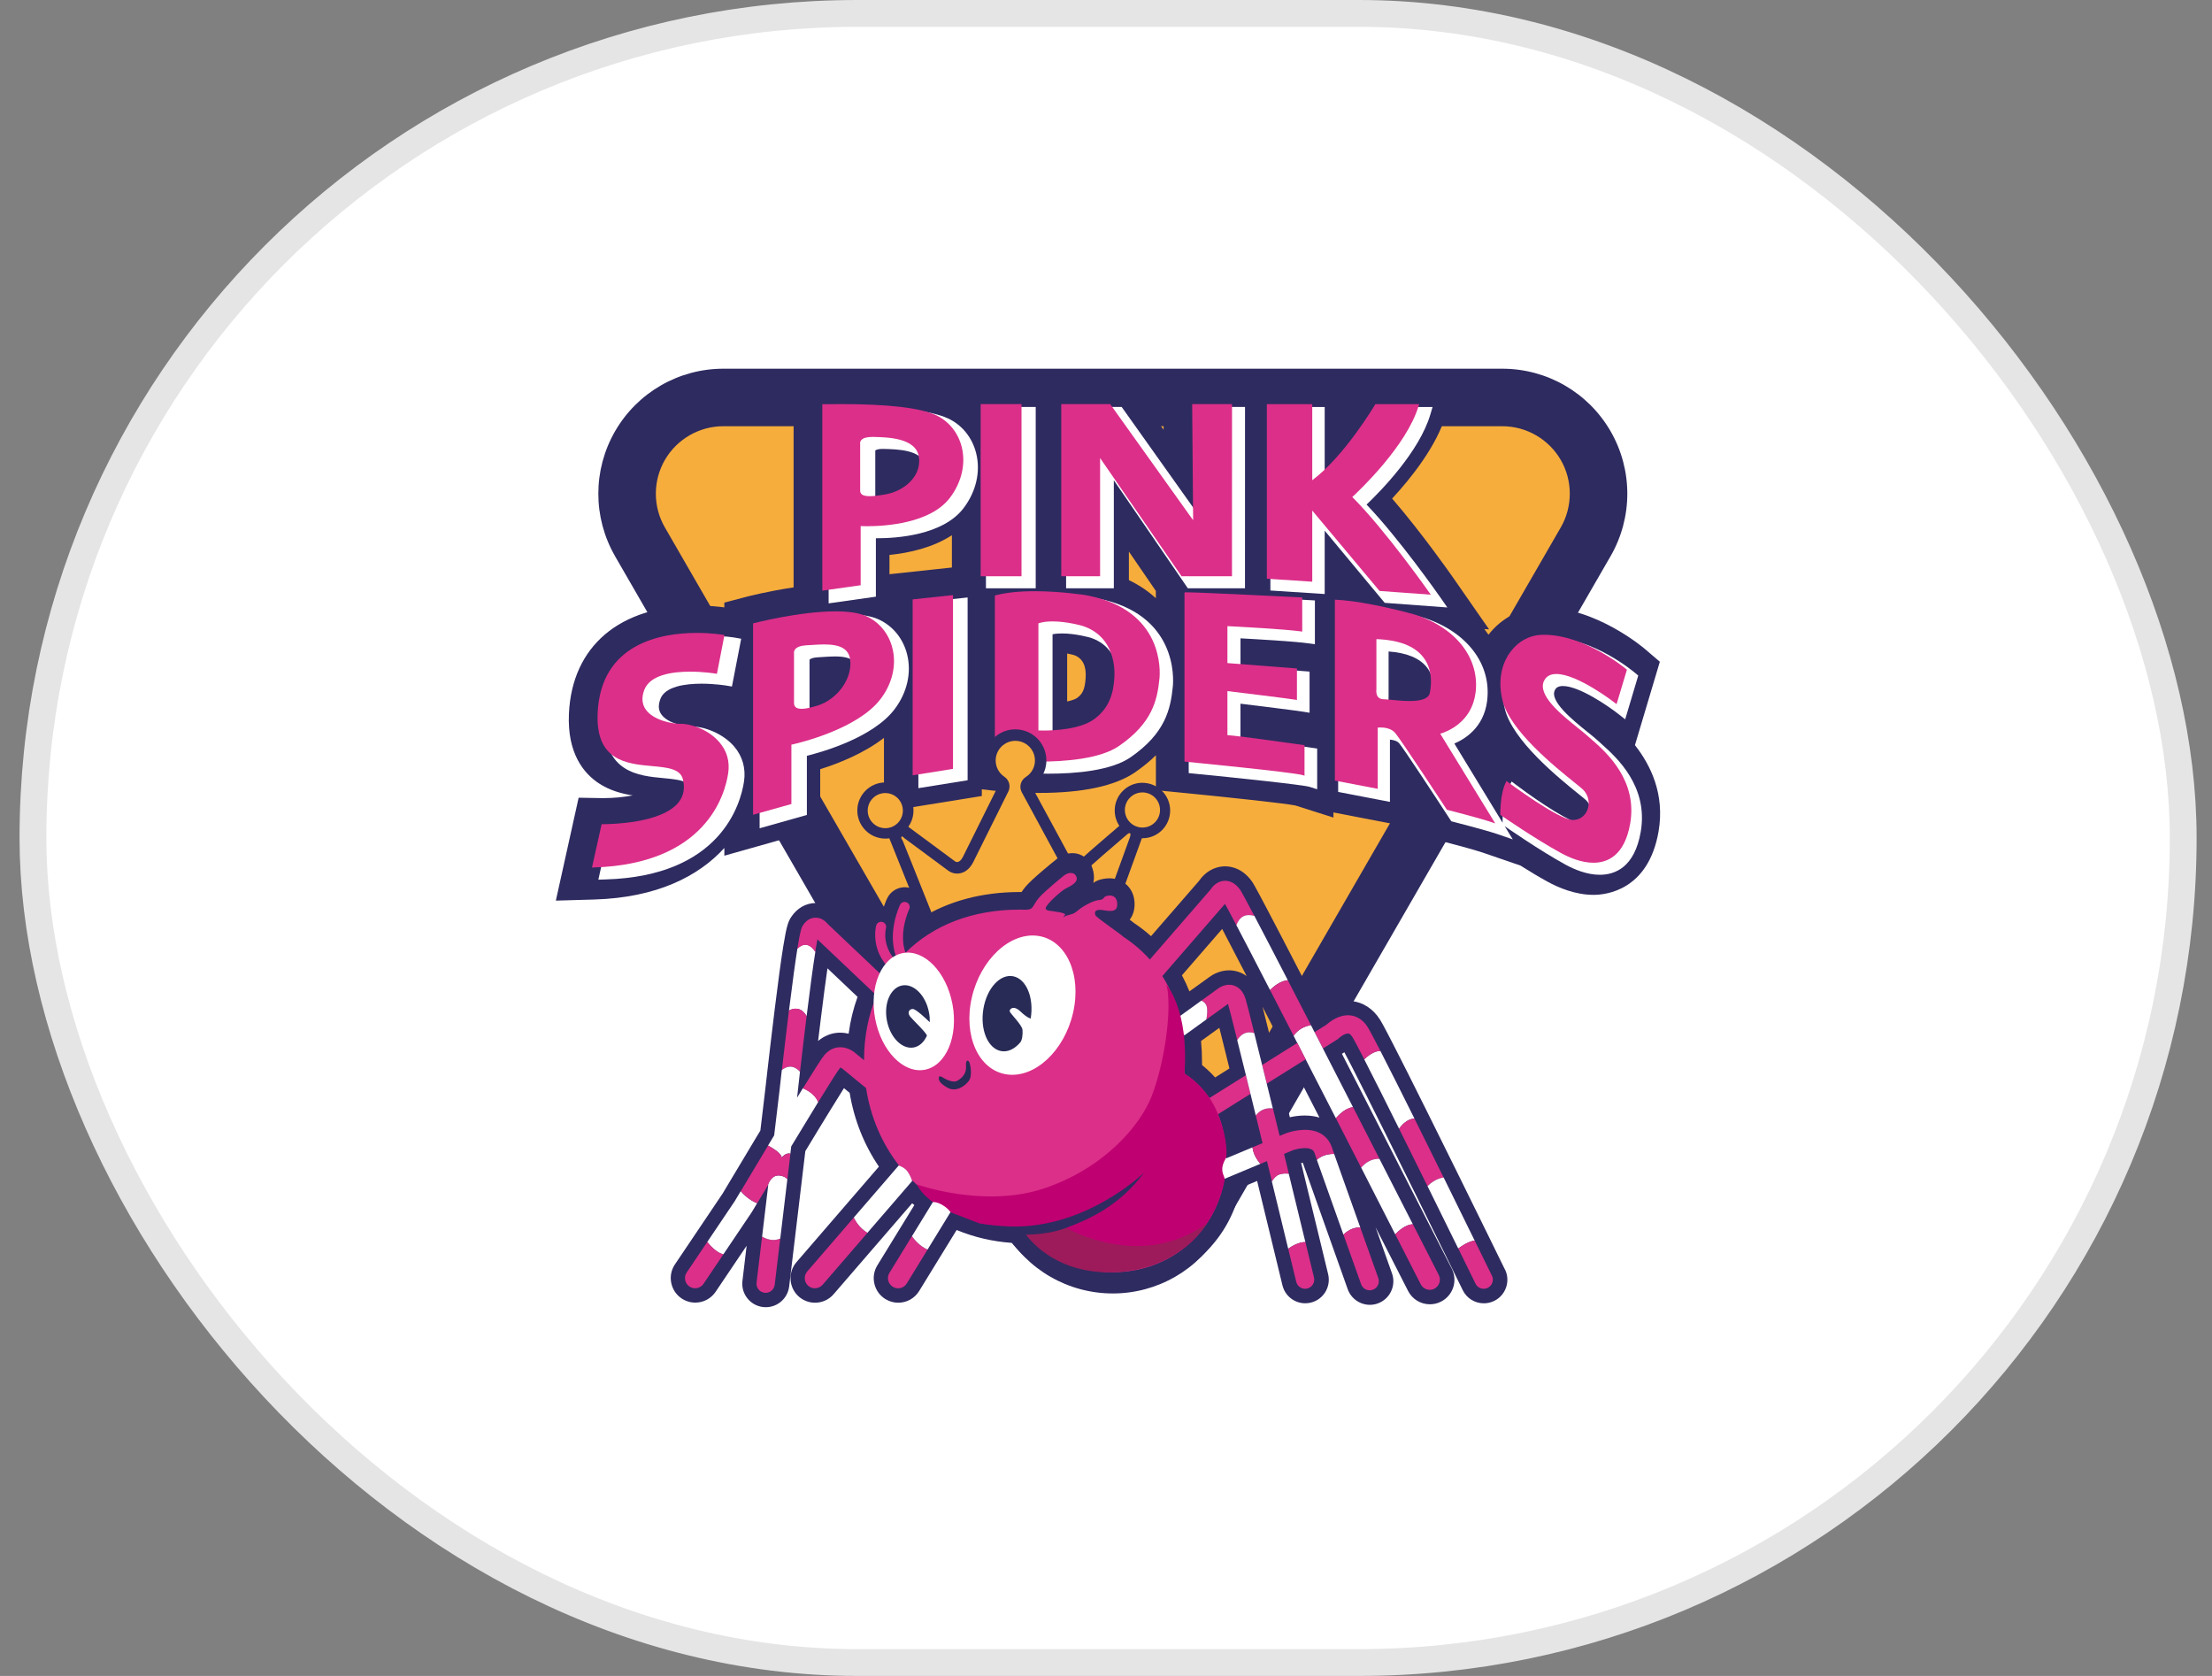 <svg fill="none" height="50" viewBox="0 0 66 50" width="66" xmlns="http://www.w3.org/2000/svg" xmlns:xlink="http://www.w3.org/1999/xlink"><rect x="0" y="0" width="66" height="50" fill="#808080" stroke="none"/><clipPath id="a"><path d="m16.583 11h32.958v28h-32.958z"/></clipPath><clipPath id="b"><path d="m16.583 11h32.946v28h-32.946z"/></clipPath><rect fill="#fff" height="49.2" rx="24.6" width="64.158" x=".983" y=".4"/><rect height="49.2" rx="24.6" stroke="#e5e5e5" stroke-width=".8" width="64.158" x=".983" y=".4"/><g clip-path="url(#a)"><g clip-path="url(#b)"><path d="m18.351 16.593 11.623 20.132c.666 1.154 1.897 1.864 3.229 1.864 1.332 0 2.563-.711 3.229-1.864l11.623-20.132c.666-1.154.666-2.575 0-3.728-.666-1.154-1.897-1.865-3.23-1.865h-23.244c-1.332 0-2.563.711-3.229 1.865-.666 1.154-.666 2.575 0 3.728z" fill="#2e2b60"/><path d="m33.204 36.873c-.716 0-1.385-.386-1.742-1.006l-11.624-20.132c-.359-.62-.359-1.391 0-2.013.359-.62 1.026-1.006 1.742-1.006h23.246c.716 0 1.385.386 1.743 1.006.359.62.359 1.391 0 2.013l-11.623 20.132c-.359.62-1.026 1.006-1.742 1.006z" fill="#f6ad3c"/><path d="m48.782 22.232.743-2.49-.445-.38c-.059-.051-1.469-1.24-3.013-1.24-.041 0-.082 0-.123.003-.592.024-1.148.319-1.532.811-.04-.057-.081-.115-.124-.17l.142.01-1.078-1.549c-.045-.065-.925-1.324-1.815-2.353.578-.624 1.334-1.575 1.613-2.522l.342-1.154h-2.946l-.259.44c-.06.103-.156.255-.278.434v-.874h-5.304l.014 1.623-1.152-1.623h-5.166v.47c-.042-.024-.087-.045-.131-.066-.379-.173-1.12-.404-3.173-.404-.163 0-.3.002-.403.003-.053 0-.095.001-.123.001h-.892v6.322c-.747.11-1.361.268-1.401.279l-.666.175v.143c-.157-.022-.454-.054-.819-.054-2.3 0-3.728 1.208-3.818 3.231-.053 1.192.456 1.784.892 2.071.323.213.682.31 1.011.362-.259.048-.562.08-.866.08-.016 0-.045 0-.047 0l-.7-.012-.68 3.07 1.147-.033c1.859-.055 3.11-.69 3.881-1.538v.231l2.86-.808v-1.773c.56-.176 1.306-.474 1.902-.935v2.206l2.92-.471v-.201l.319.037c.006 0 .626.072 1.387.072 1.31 0 2.276-.208 2.872-.619.24-.167.443-.335.616-.505v1.042l.807.079c1.189.116 3.044.313 3.353.377l1.137.361v-.153l2.185.422v-.688c.177.269.346.529.48.733l.191.294.337.086c.258.066.989.257 1.273.355l1.114.383c.266.168.548.338.807.48.328.18.831.394 1.374.394.378 0 1.637-.137 1.94-1.891.194-1.123-.247-1.991-.7-2.57zm-27.538-1.222.367.062v.138c-.12-.078-.243-.146-.367-.201zm7.158-4.079-1.863.2v-.575c.593-.06 1.291-.217 1.863-.588v.963zm3.439 3.998v-1.432c.088.017.162.035.207.047.255.092.371.325.344.691-.024.326-.084.463-.255.588-.042.031-.143.072-.295.104zm1.842-3.622v-.851l.804 1.173v.218c-.22-.203-.487-.387-.804-.54zm10.477 4.944c.078-.071.152-.151.222-.235.052.08.105.159.165.238l-.172.348-.214-.351z" fill="#2e2b60"/><path d="m28.274 12.478c-.488-.223-1.45-.337-2.858-.337-.159 0-.294.001-.395.003-.055 0-.098.001-.127.001h-.17v5.856l1.41-.2v-1.743h.044c.568 0 1.953-.087 2.57-.895.377-.494.515-1.092.378-1.641-.117-.471-.426-.851-.85-1.044zm-2.158.963c.002-.002.041-.048.218-.048h.024c.407.009 1.163.025 1.229.484.07.487-.388.868-.87.956-.199.036-.346.054-.453.054-.119 0-.147-.022-.148-.022 0 0 0-.013 0-.02v-1.404z" fill="#fff"/><path d="m26.218 18.48c-.227-.104-.552-.156-.965-.156-1.085 0-2.446.354-2.46.357l-.128.034v5.996l1.41-.398v-1.765c.443-.109 1.967-.537 2.613-1.384.377-.494.515-1.092.378-1.641-.117-.471-.426-.851-.85-1.044zm-1.545 2.661c-.187.06-.333.09-.431.09-.067 0-.083-.013-.084-.013 0-.002-.004-.008-.004-.036v-1.484l-.002-.009s.002-.006.005-.009c.021-.027.097-.062.244-.07.049-.003.103-.006.158-.01.11-.007.236-.016.356-.016.516 0 .609.166.632.327.07.485-.339 1.06-.875 1.23z" fill="#fff"/><path d="m30.903 12.141h-1.485v5.41h1.485z" fill="#fff"/><path d="m37.148 12.141h-1.456l.027 3.167-2.251-3.167h-1.658v5.41h1.424v-3.222l2.208 3.222h1.705z" fill="#fff"/><path d="m43.184 18.122-.206-.296c-.051-.072-1.232-1.761-2.204-2.772.436-.416 1.578-1.584 1.905-2.692l.065-.22h-1.56l-.05.085c-.007.013-.762 1.293-1.609 2.035v-2.12h-1.62v5.475l1.62.105v-1.89l1.791 2.153 1.867.138z" fill="#fff"/><path d="m20.668 21.68h-.025c-.205 0-.719-.093-.912-.37-.087-.124-.096-.268-.029-.452.137-.381.747-.461 1.232-.461.399 0 .737.057.741.057l.164.028.276-1.426-.17-.03c-.014-.003-.34-.06-.808-.06-1.108 0-2.982.328-3.079 2.523-.07 1.559 1.016 1.66 1.734 1.725.506.047.75.09.799.291.056.228.025.408-.1.566-.371.476-1.506.603-2.118.603h-.032l-.139-.003-.349 1.573.219-.007c3.439-.101 4.028-2.261 4.127-2.921.058-.391-.043-.751-.293-1.044-.33-.386-.884-.594-1.237-.594z" fill="#fff"/><path d="m27.402 23.514 1.469-.236v-5.453l-1.469.157z" fill="#fff"/><path d="m32.716 17.845c-.007-.001-.762-.123-1.557-.123-.475 0-.877.042-1.193.127l-.127.034v5.114l.151.018c.024.003.592.067 1.293.067.794 0 1.864-.085 2.449-.489 1.041-.719 1.194-1.437 1.262-2.112.022-.221.147-2.178-2.279-2.634zm-.179 1.18c.861.286.866 1.166.846 1.429-.029.393-.115.799-.547 1.115-.382.28-1.123.31-1.424.31h-.007v-2.956c.082-.017.177-.025.284-.025.402 0 .833.123.849.127z" fill="#fff"/><path d="m37.012 22.024v-1.03c.483.059 1.645.202 1.864.238l.198.032v-1.228l-.157-.012c-.565-.045-1.522-.12-1.904-.15v-.83c.46.025 1.597.089 2.026.149l.194.026v-1.306l-.162-.009c-.03-.002-3.018-.152-3.398-.152-.027 0-.045.001-.054.002l-.151.018v5.293l.154.015c1.232.12 3.261.334 3.457.396l.222.071v-1.215l-.147-.021c-.017-.003-1.593-.229-2.141-.286z" fill="#fff"/><path d="m47.811 22.219c-.036-.032-.067-.06-.091-.084-.089-.085-.211-.183-.352-.296-.431-.347-1.154-.929-.971-1.258.029-.053.083-.114.236-.114.489 0 1.365.605 1.661.839l.197.154.39-1.306-.086-.072c-.051-.043-1.26-1.06-2.531-1.06-.031 0-.062 0-.094.002-.386.016-.752.216-1.003.552-.315.419-.41.976-.268 1.567.228.951 1.606 2.064 2.195 2.54.108.087.21.169.237.197.121.124.157.308.09.466-.056.132-.162.204-.301.204-.234 0-1.126-.565-1.853-1.112l-.164-.123-.091.183c-.183.37-.18.953-.179 1.018v.029l-1.439-2.362c.318-.135.874-.479.976-1.26.146-1.104-.601-2.085-1.903-2.498-.057-.016-1.401-.4-2.361-.445l-.179-.009v5.655l1.545.297v-1.857c.086.007.212.031.28.114.142.172 1.018 1.504 1.514 2.266l.037.056.066.017c.098.025.966.248 1.32.369l.448.154-.241-.395.011.008c.01.008 1.025.715 1.802 1.14.252.138.634.303 1.023.303.457 0 1.04-.222 1.223-1.282.235-1.361-.729-2.224-1.143-2.596zm-5.066-1.35c-.018.081-.193.13-.47.13-.175 0-.362-.019-.513-.033-.101-.01-.188-.019-.252-.02-.022 0-.049-.004-.06-.017-.02-.024-.024-.087-.02-.113l.002-.013v-1.367c.543.04.927.199 1.143.474.267.342.208.785.17.959z" fill="#fff"/><g fill="#dc2f89"><path d="m27.915 12.381c-.473-.216-1.421-.325-2.818-.325-.159 0-.295.002-.394.003-.057 0-.102.001-.133.001h-.034v5.561l1.144-.161v-1.765c.037.002.099.004.182.004.551 0 1.893-.082 2.476-.842.353-.461.484-1.017.357-1.523-.107-.429-.391-.776-.778-.953zm-2.252.855s-.009-.054.032-.103c.053-.064.166-.098.327-.098h.026c.45.01 1.287.028 1.37.602.082.569-.437 1.011-.986 1.11-.211.038-.363.056-.48.056-.252 0-.287-.086-.287-.178v-1.388z"/><path d="m25.847 18.383c-.211-.096-.518-.144-.914-.144-1.072 0-2.426.349-2.439.353l-.025.007v5.709l1.144-.321v-1.77c.247-.055 1.972-.465 2.657-1.358.354-.461.484-1.017.357-1.523-.107-.429-.391-.776-.778-.953zm-1.456 2.667c-.202.064-.362.097-.475.097-.2 0-.225-.1-.225-.186v-1.469-.004c0-.003-.011-.058.032-.115.056-.071.175-.114.346-.122.049-.003.102-.006.156-.009.114-.008.242-.016.368-.016.489 0 .727.137.772.445.08.555-.366 1.188-.973 1.381z"/><path d="m30.479 12.056h-1.219v5.136h1.219z"/><path d="m36.76 12.056h-1.189l.029 3.464-2.475-3.464h-1.46v5.136h1.159v-3.527l2.43 3.527h1.505z"/><path d="m42.691 17.742-.041-.059c-.013-.019-1.306-1.859-2.301-2.855.213-.197 1.627-1.533 1.981-2.727l.013-.044h-1.306l-.01.017c-.009.016-.921 1.548-1.873 2.252v-2.269h-1.355v5.209l1.355.088v-2.122l2.007 2.398 1.532.112z"/><path d="m20.322 21.595h-.025c-.238 0-.803-.104-1.03-.428-.112-.16-.128-.354-.046-.577.166-.456.836-.552 1.369-.552.414 0 .764.058.768.059l.033.006.225-1.157-.035-.006s-.333-.058-.789-.058c-1.066 0-2.867.311-2.96 2.391-.064 1.428.869 1.514 1.619 1.582.455.041.847.077.925.394.065.265.023.494-.125.683-.5.638-2.062.656-2.238.656-.022 0-.062 0-.062 0l-.288 1.292h.044c3.354-.099 3.924-2.173 4.019-2.806.054-.355-.035-.669-.264-.934-.343-.398-.881-.547-1.139-.547z"/><path d="m27.231 23.131 1.204-.193v-5.184l-1.204.128z"/><path d="m32.417 17.759c-.007-.001-.752-.121-1.544-.121-.467 0-.859.041-1.164.122l-.025.007v4.885l.03.004c.006 0 .58.066 1.285.066.779 0 1.826-.081 2.386-.465.999-.686 1.145-1.371 1.21-2.013.021-.209.138-2.052-2.178-2.484zm-1.434.837c.115-.038.257-.057.423-.057.436 0 .893.133.897.135.961.318.967 1.281.945 1.569-.03.405-.125.866-.606 1.216-.417.303-1.197.336-1.514.336-.065 0-.115-.001-.145-.003z"/><path d="m36.623 21.928v-1.31c.262.032 1.778.216 2.034.258l.04.007v-.939l-.032-.003c-.194-.015-1.786-.141-2.042-.159v-1.102c.248.012 1.693.088 2.193.157l.039.006v-1.018l-.033-.002c-.03-.002-3.038-.152-3.411-.152-.019 0-.032 0-.039.001l-.03.004v5.046l.031.003c.032.003 3.224.313 3.505.402l.045.014v-.909l-.029-.004c-.082-.011-1.931-.276-2.271-.296z"/><path d="m44.025 20.683c.137-1.034-.575-1.957-1.816-2.349-.014-.004-1.392-.395-2.344-.441l-.036-.002v5.397l1.279.246v-1.827c.019-.002.047-.004.08-.004.115 0 .325.022.444.167.188.228 1.518 2.257 1.532 2.278l.008.011.013.003c.009.003.962.243 1.339.373l.09.031-1.641-2.676c.193-.057.935-.333 1.05-1.208zm-1.364-.007c-.035.16-.233.238-.606.238-.183 0-.376-.019-.53-.034-.099-.009-.184-.018-.243-.019-.072-.001-.127-.024-.164-.066-.071-.084-.051-.221-.05-.228v-1.499c.665.023 1.133.202 1.394.534.305.388.24.88.198 1.073z"/><path d="m47.534 22.103c-.039-.035-.072-.064-.099-.089-.085-.08-.206-.177-.345-.289-.498-.399-1.251-1.002-1.01-1.433.07-.124.186-.184.358-.184.638 0 1.745.859 1.756.868l.04.031.309-1.027-.017-.014c-.012-.01-1.227-1.028-2.458-1.028-.03 0-.059 0-.088.002-.347.014-.678.195-.905.497-.292.386-.379.902-.247 1.452.218.905 1.579 1.997 2.16 2.464.126.102.217.174.25.208.161.165.208.406.12.615-.076.181-.236.288-.429.288-.418 0-1.931-1.128-1.946-1.139l-.033-.025-.019.037c-.173.346-.166.93-.165.955v.018l.015.01c.01.008 1.03.713 1.8 1.132.24.131.602.287.964.287.407 0 .927-.202 1.095-1.169.224-1.286-.706-2.113-1.102-2.467z"/></g><path d="m34.087 23.353c-.457 0-.827.371-.827.827 0 .17.051.327.138.458-.346.296-.921.79-1.077.935-.227.212-.378.03-.378.03l-1.155-2.132c.26-.165.433-.454.433-.784 0-.513-.416-.928-.928-.928s-.928.416-.928.928c0 .322.164.605.412.772-.328.659-.955 1.921-1.043 2.099-.121.242-.242.137-.242.137l-1.391-1.029c.097-.137.155-.304.155-.485 0-.462-.375-.838-.838-.838s-.838.375-.838.838.375.838.838.838c.04 0 .079-.004.117-.009l.912 2.274s.167.59.182.635c.015.045 4.617.242 4.783.242.166 0 .848-.62.848-.62l.242-.969.568-1.564h.017c.458 0 .827-.371.827-.827 0-.457-.371-.827-.827-.827z" fill="#2e2b60"/><path d="m33.714 24.859c-.04-.015-.092.041-.092.041-.575.492-.954.821-1.066.925-.172.161-.341.195-.451.195-.194 0-.346-.102-.425-.196-.014-.017-.027-.037-.038-.056l-1.155-2.132c-.086-.159-.034-.357.119-.454.171-.108.274-.293.274-.494 0-.323-.263-.586-.586-.586-.323 0-.586.263-.586.586 0 .196.097.378.261.487.143.096.193.283.117.438-.328.659-.954 1.922-1.044 2.1-.151.304-.367.349-.482.349-.134 0-.229-.057-.275-.093-.001-.001-.003-.002-.004-.003-.049-.037-.099-.072-.148-.109-.104-.077-.21-.155-.314-.233-.126-.093-.252-.186-.378-.28-.112-.084-.226-.166-.338-.249-.039-.029-.076-.058-.116-.087-.021-.015-.038-.04-.061-.051-.033-.015-.037.032-.031.054.008.027.031.048.041.074.021.052.042.103.062.154.036.087.071.176.106.264.041.1.08.2.12.299.042.105.085.212.127.317.041.103.083.207.124.311.038.094.075.188.113.282.031.078.063.157.094.235.02.05.04.099.059.149.009.02.016.04.025.06.005.011.009.023.012.035.04.142.084.295.117.413.844.061 4.003.2 4.469.213.103-.057.353-.253.588-.461l.216-.867c.003-.011.007-.023.01-.034l.524-1.445c.017-.047.05-.136.01-.151z" fill="#f6ad3c"/><path d="m34.612 24.165c0 .29-.235.524-.524.524-.289 0-.525-.235-.525-.524 0-.289.235-.524.525-.524.29 0 .524.235.524.524z" fill="#f6ad3c"/><path d="m26.939 24.184c0 .29-.235.524-.524.524-.289 0-.525-.235-.525-.524s.235-.524.525-.524c.29 0 .524.235.524.524z" fill="#f6ad3c"/><path d="m44.9 37.869c-.032-.065-.227-.463-.512-1.045-.254-.518-.581-1.181-.928-1.885-.286-.58-.586-1.187-.873-1.761-.437-.878-.778-1.557-1.016-2.019-.281-.549-.365-.692-.404-.752-.201-.312-.495-.504-.831-.541-.039-.005-.078-.007-.118-.007-.364 0-.663.181-.831.312-.202-.392-.396-.77-.58-1.125-.424-.822-.76-1.468-.999-1.921-.387-.735-.428-.794-.456-.831-.279-.39-.619-.448-.798-.448-.021 0-.041 0-.06.002-.285.02-.546.177-.719.433l-1.431 1.648c-.157-.139-.325-.27-.505-.39-.035-.029-.077-.062-.131-.102.084-.111.161-.284.142-.535-.03-.411-.338-.699-.749-.699-.14 0-.259.033-.317.052-.059.02-.114.049-.163.087.038-.159.021-.334-.055-.515-.073-.172-.266-.374-.57-.374-.155 0-.307.055-.453.164l-.012.009c-.17.137-.74.599-.932.828-.049.058-.087.111-.118.159-.02 0-.041 0-.06 0-1.117 0-2.118.268-2.943.782.013-.038.026-.069.038-.092.139-.287.02-.635-.268-.776-.078-.039-.167-.058-.253-.058-.22 0-.425.128-.522.327-.015.03-.06.127-.108.27-.024-.003-.049-.005-.073-.005-.262 0-.492.177-.56.429-.028.105-.048.247-.045.409l-.666-.632c-.182-.211-.421-.327-.677-.327h-.016c-.288.005-.552.158-.724.422-.084.129-.135.257-.234.872-.067.416-.15 1.024-.253 1.858l-.009.076c-.08.644-.154 1.284-.203 1.708-.041.356-.068.596-.072.631l-.146 1.223-.136.224c-.321.533-.617 1.028-.815 1.361l-.172.288-.813 1.208-.613.91c-.109.162-.149.357-.111.549.038.192.147.358.31.467.121.082.263.125.408.125.244 0 .471-.121.607-.323l.592-.879.333-.494-.125 1.049c-.046.384.23.734.614.779.027.003.056.005.083.005.355 0 .654-.266.697-.619l.165-1.379.212-1.775.09-.755.015-.127c.291-.482.545-.9.757-1.243.179-.291.306-.495.396-.637l.17.14c.132.799.429 1.548.873 2.201l-1.072 1.242-1.387 1.607c-.128.148-.19.337-.176.532.014.195.103.373.251.501.133.115.303.178.478.178.213 0 .415-.092.554-.253l1.337-1.548 1.007-1.166c.022.018.043.037.065.055l-.433.705-.67 1.092c-.103.167-.134.363-.088.553.045.19.162.351.329.454.116.071.248.108.382.108.257 0 .489-.131.624-.349l.621-1.011.497-.809c.517.213 1.071.344 1.645.384.732.884 1.825 1.39 3.011 1.39 1.069 0 2.059-.399 2.785-1.125.524-.523.876-1.182 1.033-1.907l.492-.206.028.116c.169.698.337 1.386.488 2.01l.239.987c.076.315.357.537.681.537.056 0 .111-.007.166-.02.376-.091.607-.471.517-.847-.017-.069-.113-.468-.256-1.057-.134-.552-.308-1.27-.496-2.04l-.054-.22c.016-.003.033-.006.049-.008l.021.058c.163.459.501 1.408.793 2.233.281.791.521 1.466.527 1.481.1.279.365.466.661.466.08 0 .159-.013.235-.041.364-.13.555-.532.425-.897-.006-.015-.225-.632-.49-1.377.071.137.14.275.209.41.263.515.518 1.016.76 1.489.125.247.376.4.652.4.115 0 .23-.027.332-.08.174-.088.303-.24.364-.425.06-.186.045-.384-.044-.558-.161-.316-.433-.849-.773-1.514-.291-.57-.632-1.237-.997-1.952-.254-.496-.52-1.016-.789-1.542-.239-.467-.48-.938-.718-1.402l.073-.046c.05.094.119.227.215.412.237.462.586 1.157 1.038 2.065.274.551.564 1.137.848 1.711.326.659.642 1.302.916 1.86.198.403.373.761.514 1.048.119.243.36.394.631.394.106 0 .213-.025.309-.072.347-.17.491-.591.322-.938zm-19.58-7.03c-.076-.019-.159-.03-.248-.03-.013 0-.027 0-.042 0-.228.009-.442.097-.62.247.028-.235.056-.465.084-.686.072-.586.138-1.087.195-1.481l.898.852c-.125.345-.215.712-.266 1.097zm10.936 1.306c-.119-.133-.249-.257-.391-.371 0-.028 0-.057 0-.085 0-.216-.01-.426-.029-.632l.409-.295.137-.099c.032.128.071.283.118.472.054.222.117.471.183.741zm.795 1.752c-.027-.181-.067-.355-.117-.522l.101-.063.017.07.114.467-.115.048zm-.114-4.908c-.086-.026-.174-.04-.264-.04-.288 0-.506.138-.591.201l-.49.353-.103.074c-.066-.166-.14-.326-.223-.48l1.2-1.383c.014.027.029.056.045.086.172.328.403.771.686 1.32-.096-.07-.19-.109-.261-.131zm.998 2.104c-.033-.132-.064-.257-.093-.375-.077-.311-.132-.528-.171-.681.152.294.311.603.475.924l-.212.133zm.999 2.187c-.169 0-.325.024-.449.052l-.089-.364c-.037-.149-.072-.295-.107-.439l.502-.314c.189.368.382.746.578 1.127-.134-.041-.279-.061-.434-.061z" fill="#2e2b60"/><path d="m24.067 30.317c.097-.784.189-1.475.261-1.925-.22-.333-.433-.195-.536-.089-.059.368-.139.941-.251 1.844.135-.07.361-.121.527.171z" fill="#fff"/><path d="m22.101 35.537c-.074.124-.135.226-.178.298l-.82 1.217c.086.107.282.329.481.369l.845-1.255.009-.014c.049-.083.101-.169.153-.257-.232-.085-.41-.266-.491-.359z" fill="#fff"/><path d="m21.103 37.052-.613.91c-.093.138-.057.327.082.42.052.035.111.052.169.052.097 0 .193-.047.251-.134l.592-.879c-.199-.04-.396-.262-.481-.369z" fill="#dc2f89"/><path d="m22.738 36.892-.164 1.373c-.018.15.088.285.238.303.011.001.022.002.033.002.136 0 .253-.102.27-.24l.165-1.379c-.219.095-.427.009-.542-.059z" fill="#dc2f89"/><path d="m23.87 31.975c.064-.565.132-1.132.197-1.658-.167-.293-.393-.24-.527-.171-.003.025-.007.05-.009.076-.078.632-.151 1.259-.202 1.704.122-.099.325-.185.542.049z" fill="#dc2f89"/><path d="m23.244 35.069c-.19-.011-.289.156-.34.305.007-.011.013-.022.02-.033l-.185 1.551c.114.068.323.154.542.059l.212-1.775c-.057-.057-.137-.101-.248-.108z" fill="#fff"/><path d="m23.956 32.466c-.057.091-.114.185-.174.283l.015-.128c.024-.214.048-.43.072-.647-.217-.234-.421-.148-.542-.049-.043.38-.071.629-.071.633l-.157 1.315c-.061.102-.122.203-.183.303.124.067.397.228.408.357 0 0 .124-.159.258-.113l.026-.219c.289-.478.569-.939.806-1.325-.102-.241-.336-.362-.458-.41z" fill="#fff"/><path d="m23.325 34.535c-.011-.129-.284-.29-.408-.357-.32.532-.616 1.027-.814 1.359.081.093.26.275.491.359.1-.167.204-.342.312-.521.05-.149.15-.316.34-.305.111.007.191.051.248.108l.09-.755c-.134-.046-.258.113-.258.113z" fill="#dc2f89"/><path d="m36.449 34.832c.025-.12.09-.235.137-.304-.006-.489-.092-.918-.245-1.287l.97-.607-.137-.557-1.091.683c-.2-.295-.451-.538-.744-.732.007-.112.011-.224.011-.338 0-.271-.017-.53-.049-.776l.04-.028c-.081-.069-.154-.192-.18-.299-.023-.094 0-.206.024-.281-.114-.444-.285-.839-.504-1.186l1.869-2.154c.062.112.18.331.341.638.032-.087.099-.216.221-.27.103-.045.225-.03.316-.007-.235-.447-.389-.73-.425-.782-.169-.236-.355-.276-.48-.267-.222.015-.354.183-.407.265l-1.808 2.083c-.233-.262-.499-.488-.794-.68l.005.002c-.145-.131-.797-.564-.832-.641-.049-.11.004-.184.201-.157.197.026.469.101.446-.205-.023-.307-.33-.234-.382-.181-.033.035-.023.074-.178.09-.155.015-.461.178-.617.311s-.324.109-.324.109l.004.002c-.126-.026-.139-.053-.321-.075 0 0-.049-.009-.053-.009-.006 0-.045-.009-.051-.009-.034-.006-.206-.004-.212-.081-.007-.11.465-.526.598-.594.133-.068.472-.214.265-.43 0 0-.129-.099-.311.038 0 0-.586.469-.76.677-.174.208-.155.344-.348.344l.002.004c-.075-.002-.151-.004-.227-.004-1.397 0-2.58.464-3.402 1.287-.216-.604.105-1.287.111-1.299.037-.075.006-.166-.07-.202-.075-.037-.166-.006-.202.07-.018.038-.434.911-.064 1.675-.009.009-.016.02-.025.03-.468-.454-.339-.985-.332-1.008.022-.081-.026-.163-.107-.184-.081-.022-.164.026-.185.106-.007.029-.187.731.425 1.314.005.005.01.009.016.012-.058.083-.116.168-.169.256l-1.713-1.624c-.052-.064-.181-.197-.373-.192-.084.001-.244.032-.371.227-.033.051-.074.114-.169.705.103-.105.317-.243.536.089.025-.154.046-.281.065-.373l1.742 1.651c.009.007.017.014.026.02-.243.568-.376 1.216-.378 1.933l-.223-.183c-.06-.057-.253-.214-.51-.203-.12.005-.296.05-.452.235-.076.09-.324.479-.64.993.122.048.357.17.458.41.334-.545.583-.939.645-1.014.009-.01.015-.016.019-.019.018.005.049.024.065.039l.688.565s.007.005.011.007c.133.87.475 1.658.98 2.307l-.009.01c.074.025.191.077.262.179.076.109.118.211.137.285l.016-.018c.192.191.402.364.624.519.082-.009.225-.006.369.101.104.077.166.166.203.24.604.302 1.286.478 2.018.496.607.84 1.595 1.378 2.749 1.378 1.718 0 3.063-1.165 3.34-2.762-.066-.078-.112-.22-.084-.359z" fill="#dc2f89"/><path d="m37.369 34.23-.782.328c0-.01 0-.02 0-.029-.045.069-.112.183-.137.304-.027.138.018.281.084.359.001-.008.003-.015.004-.023l1.067-.447c-.047-.056-.119-.151-.168-.257-.041-.09-.059-.177-.069-.235z" fill="#fff"/><path d="m27.209 36.881-.67 1.093c-.088.142-.043.329.1.416.049.03.104.045.158.045.102 0 .201-.051.258-.144l.621-1.011c-.229-.098-.393-.296-.466-.398z" fill="#dc2f89"/><path d="m39.291 34.602c.163.459.5 1.408.793 2.232.072-.072.263-.23.504-.211-.29-.814-.62-1.742-.781-2.197-.283-.003-.446.111-.516.176z" fill="#fff"/><path d="m38.164 35.04c-.096.034-.17.127-.216.204.169.698.337 1.386.488 2.01.084-.059.309-.204.513-.198-.134-.552-.309-1.27-.496-2.04-.077-.011-.184-.014-.29.024z" fill="#fff"/><path d="m36.811 29.4c-.23-.071-.424.059-.474.097l-.493.356c.055.021.121.065.156.158.036.097.018.27-.006.405l.646-.465s.002.006.003.009c.024.075.125.475.274 1.074.037-.063.096-.142.188-.19.113-.059.234-.052.321-.021-.14-.563-.238-.948-.263-1.027-.083-.263-.237-.359-.352-.395z" fill="#dc2f89"/><path d="m38.676 38.241c.03.124.142.208.265.208.022 0 .042-.003.064-.007.146-.036.236-.183.201-.329-.017-.069-.113-.468-.256-1.057-.204-.007-.429.138-.513.198.086.353.167.685.239.988z" fill="#dc2f89"/><path d="m36 30.011c-.035-.093-.102-.138-.156-.158l-.652.471c-.002-.006-.004-.012-.005-.018-.023.075-.046.187-.024.281.025.107.099.231.18.299l.651-.47c.024-.135.041-.308.006-.405z" fill="#fff"/><path d="m26.814 34.773-1.342 1.554c.054.11.179.315.407.455l1.335-1.546c-.02-.075-.061-.177-.137-.285-.071-.102-.187-.154-.262-.179z" fill="#fff"/><path d="m25.472 36.327-1.387 1.607c-.109.126-.095.318.031.427.057.05.128.073.198.073.085 0 .169-.036.23-.104l1.337-1.548c-.229-.14-.353-.344-.407-.455z" fill="#dc2f89"/><path d="m40.085 36.834c.281.79.521 1.465.527 1.48.04.111.145.181.257.181.03 0 .061-.005.091-.016.142-.051.216-.206.165-.348-.006-.015-.251-.706-.537-1.508-.241-.019-.431.139-.504.211z" fill="#dc2f89"/><path d="m42.202 33.369c-.39-.783-.752-1.505-1.014-2.014-.191-.008-.393.16-.484.248.261.508.633 1.25 1.041 2.071.075-.107.235-.288.457-.305z" fill="#fff"/><path d="m41.189 31.356c-.191-.372-.329-.631-.383-.717-.165-.258-.372-.33-.517-.346-.333-.036-.619.195-.708.276l-.358.224.25.487.42-.263.026-.017.021-.021c.066-.064.205-.155.291-.145.014.002.057.006.116.098.049.076.177.317.359.672.091-.088.293-.257.484-.248z" fill="#dc2f89"/><path d="m39.115 30.583c-.304.053-.457.226-.517.32.036.071.072.141.109.213l.249.487c.291.566.594 1.158.902 1.758.087-.102.288-.306.512-.329-.299-.584-.603-1.176-.898-1.752l-.25-.487c-.036-.071-.072-.14-.107-.209z" fill="#fff"/><path d="m43.074 35.129c-.286-.58-.587-1.186-.872-1.76-.222.017-.381.199-.457.305.274.551.565 1.137.848 1.713.089-.087.261-.227.481-.258z" fill="#dc2f89"/><path d="m37.469 33.281c.066.268.133.544.202.823l-.301.126c.009.058.027.145.069.235.048.106.12.201.168.257l.196-.082c.049.201.098.404.148.605.046-.077.119-.17.215-.204.106-.037.213-.034.29-.024-.047-.194-.095-.392-.144-.591l.256-.107c.14-.05.411-.102.558-.032.047.023.076.056.095.11.017.048.042.118.072.204.07-.066.233-.18.516-.176-.032-.089-.057-.161-.074-.209-.068-.192-.199-.339-.378-.424-.403-.189-.924-.006-.983.016l-.193.081c-.067-.276-.135-.551-.201-.821-.278-.035-.438.115-.509.212z" fill="#dc2f89"/><path d="m43.074 35.129c-.219.031-.392.17-.481.258.326.659.642 1.303.917 1.861.095-.071.312-.22.491-.235-.254-.518-.581-1.181-.927-1.885z" fill="#fff"/><path d="m39.859 33.361c.25.489.503.983.755 1.476.088-.105.277-.277.546-.264-.254-.497-.52-1.016-.789-1.542-.224.024-.425.228-.512.329z" fill="#dc2f89"/><path d="m37.66 31.772.137.557 1.161-.727-.25-.487z" fill="#dc2f89"/><path d="m44.514 38.057c-.031-.065-.227-.463-.512-1.044-.18.014-.397.164-.491.235.198.403.374.761.514 1.049.047.097.144.152.245.152.041 0 .081-.008.12-.028.136-.066.191-.23.125-.364z" fill="#dc2f89"/><path d="m37.425 30.822c-.087-.03-.208-.038-.321.021-.091.048-.151.127-.188.19.075.302.162.655.258 1.043l.137.557c.052.209.104.426.158.647.071-.097.232-.247.509-.212-.062-.252-.122-.501-.182-.74l-.138-.557c-.087-.35-.166-.671-.235-.95z" fill="#fff"/><path d="m40.614 34.836c.345.673.686 1.343 1.016 1.989.084-.09.298-.294.526-.3-.291-.57-.631-1.236-.997-1.952-.269-.013-.457.158-.546.264z" fill="#fff"/><path d="m41.63 36.825c.263.515.518 1.016.76 1.489.054.104.16.166.27.166.046 0 .093-.01.137-.033.149-.076.208-.258.133-.408-.161-.316-.433-.849-.773-1.514-.229.007-.442.21-.526.3z" fill="#dc2f89"/><path d="m38.425 29.243c-.398-.772-.746-1.439-.998-1.919-.09-.024-.214-.039-.316.007-.122.054-.188.184-.221.27.246.467.593 1.137 1.004 1.935.103-.103.302-.271.53-.294z" fill="#fff"/><path d="m38.425 29.243c-.228.023-.426.19-.53.294.218.423.454.881.703 1.366.061-.093.213-.267.517-.32-.241-.469-.473-.92-.69-1.339z" fill="#dc2f89"/><path d="m28.419 29.959c.18.961-.191 1.837-.828 1.956-.637.119-1.299-.564-1.479-1.525s.191-1.837.828-1.956c.637-.119 1.299.564 1.479 1.525z" fill="#fff"/><path d="m28.996 29.762c-.261 1.141.204 2.166 1.039 2.291.835.124 1.723-.699 1.983-1.84.261-1.141-.204-2.166-1.039-2.291-.835-.124-1.723.699-1.983 1.84z" fill="#fff"/><path d="m27.152 30.321c-.083-.106-.03-.219.083-.219.091 0 .394.284.507.395.003-.093-.004-.19-.023-.289-.095-.51-.455-.872-.801-.808-.347.065-.552.532-.456 1.042.095.51.455.872.801.808.173-.032.311-.165.394-.353-.024-.098-.423-.47-.506-.575z" fill="#272b56"/><path d="m30.508 30.722c-.012-.144-.366-.485-.381-.548-.015-.063.106-.201.318 0 .212.202.308.213.308.213.103-.616-.128-1.179-.518-1.26s-.79.354-.893.969c-.104.616.128 1.179.518 1.26.208.043.419-.062.586-.262.053-.068.074-.234.063-.372z" fill="#272b56"/><path d="m28.126 32.142s.284.188.435.103c.151-.086.279-.222.263-.439-.015-.216.073-.177.1-.111.026.066.099.395-.017.552-.115.156-.384.348-.642.201-.257-.146-.255-.239-.254-.294.001-.076.085-.033.114-.011z" fill="#272b56"/><path d="m27.348 35.333s2.006.726 3.808.12c1.802-.605 2.876-1.892 3.209-2.755.333-.862.56-2.21.485-3.042 0 0-.009-.157-.053-.287 0 0 .685.748.543 2.659 0 0 .678.379 1.002 1.213.325.834.244 1.258.245 1.287 0 0-.118.189-.118.345 0 .156.058.206.07.295.008.06-.205 1.303-1.208 2.062l-3.66.205-.281-.53-.128-.07-2.039-.337-.704-.271s-.852-.29-1.17-.896z" fill="#bf0071"/><path d="m31.814 36.633s2.214 1.301 4.196-.135c0 0-.712 1.255-2.474 1.438-1.419.148-2.402-.424-2.926-1.101l.965-.258.24.056z" fill="#9d1b5b"/><path d="m30.369 36.829s.757.06 1.446-.197c.689-.257 1.597-.666 2.323-1.65 0 0-1.837 1.796-4.238 1.595-2.401-.202-.626.182-.626.182z" fill="#2e2b60"/><path d="m28.202 36.005c-.144-.106-.286-.151-.368-.141.013.009-.013-.009 0 0l-.624 1.017c.072.102.238.3.466.398l.684-1.115s0 0 .004.002c0 0-.058-.085-.161-.161z" fill="#fff"/><path d="m31.701 27.234s.105.022.073.063-.082.097-.011.047c.071-.05.252-.054.338-.14.086-.087.183-.16.183-.16l-.582.19z" fill="#2e2b60"/></g></g></svg>